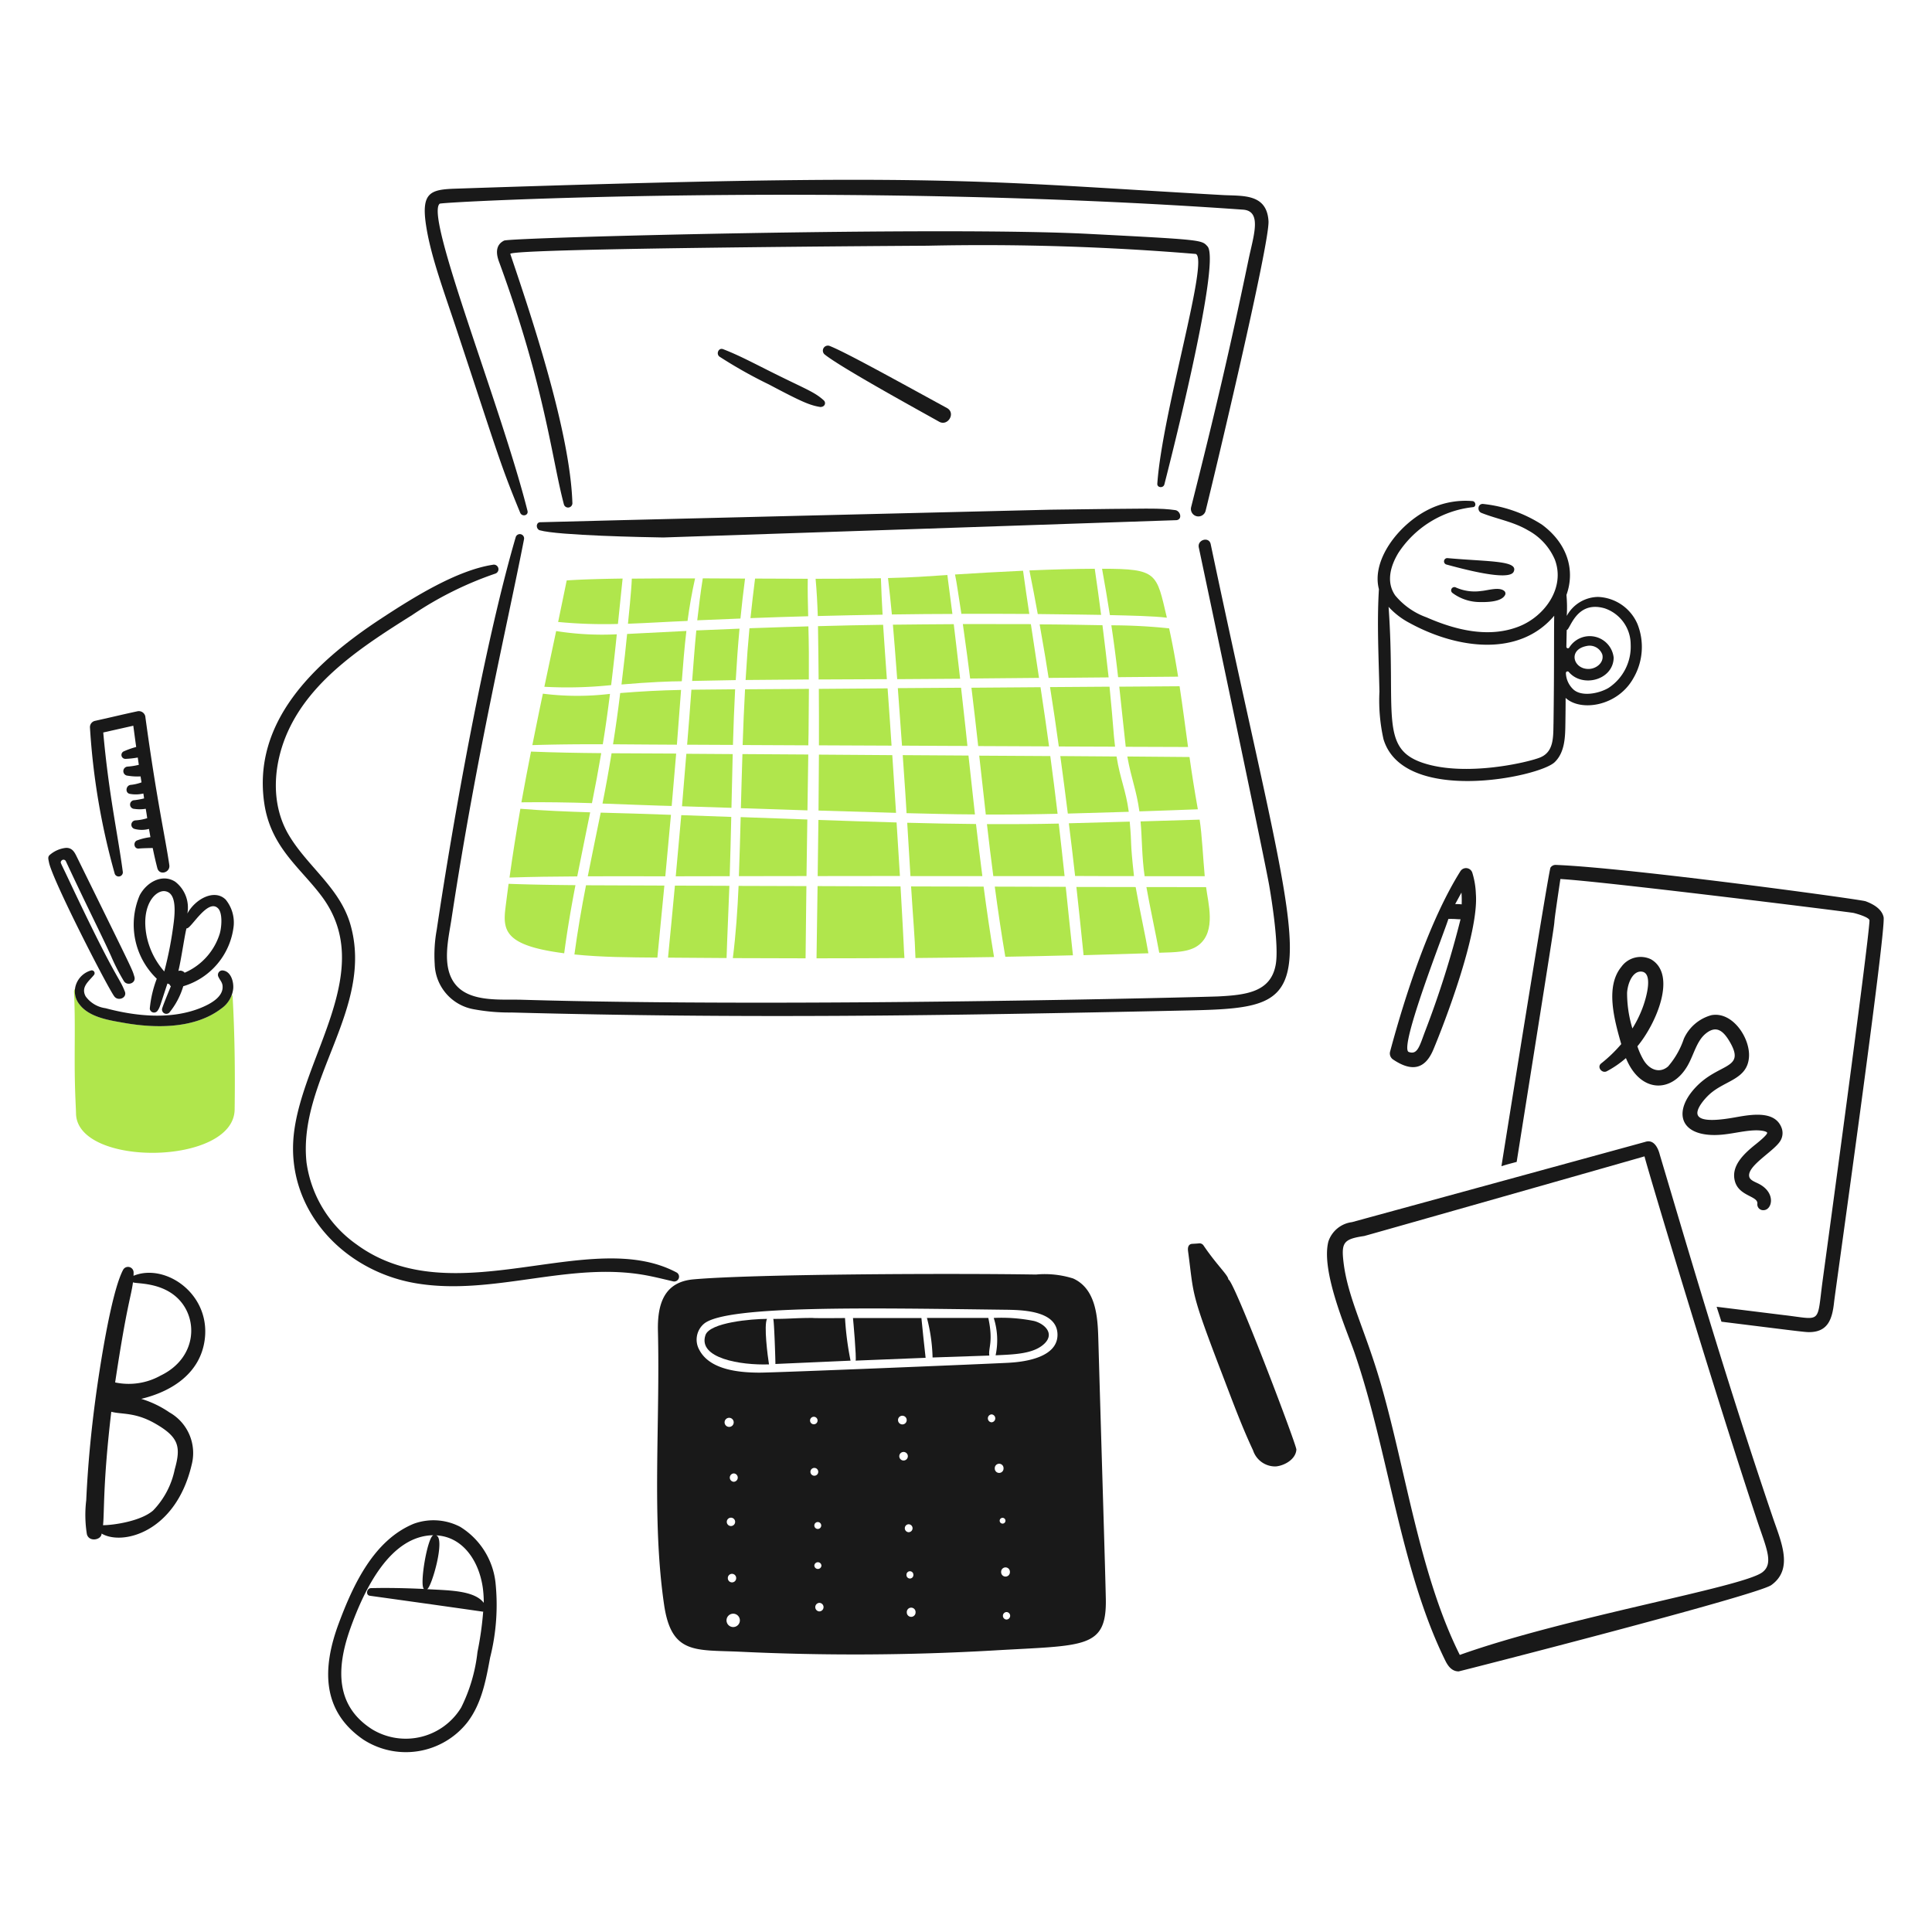 <svg viewBox="0 0 200 200" xmlns="http://www.w3.org/2000/svg" id="Designer-Desk-1--Streamline-Brooklyn.svg"><desc>Designer Desk 1 Streamline Illustration: https://streamlinehq.com</desc><path d="M21.188 138.712c0.647 -4.744 -4.027 -7.957 -7.313 -6.665 -0.079 0.039 -0.04 0.073 -0.044 -0.335a0.579 0.579 0 0 0 -1.069 -0.292c-1.295 2.377 -2.539 10.823 -2.895 13.515 -0.442 3.335 -0.771 6.723 -0.94 10.371a12.616 12.616 0 0 0 0.065 3.5c0.206 0.866 1.523 0.616 1.523 -0.054 2.127 1.276 7.675 -0.1 9.323 -7.109a4.831 4.831 0 0 0 -2.3 -5.434 10.594 10.594 0 0 0 -2.917 -1.4c3.297 -0.795 6.107 -2.723 6.567 -6.097Zm-5.142 8.643c2.471 1.412 2.705 2.4 2.042 4.753a8.569 8.569 0 0 1 -2.236 4.256c-1.278 1.115 -4.118 1.524 -5.186 1.524 0.152 -1.389 -0.026 -4.267 0.854 -11.743 1.08 0.292 2.454 0.026 4.526 1.21Zm-4.127 -4.246c1.214 -8.058 1.636 -8.788 1.848 -10.371 0.231 0.185 2.855 -0.066 4.634 1.664 2.17 2.11 1.978 6.182 -1.772 7.994a6.756 6.756 0 0 1 -4.71 0.713Z" fill="#191919" stroke-width="1"></path><path d="M51.286 163.754a7.8 7.8 0 0 0 -3.652 -5.7 5.974 5.974 0 0 0 -4.807 -0.314c-4.135 1.706 -6.267 6.32 -7.746 10.274 -1.8 4.81 -1.707 9.157 2.528 12.067a8.108 8.108 0 0 0 10.76 -1.771c1.49 -1.935 1.935 -4.376 2.366 -6.709a22.355 22.355 0 0 0 0.551 -7.847Zm-1.858 7.259a17.061 17.061 0 0 1 -1.686 5.748 6.715 6.715 0 0 1 -9.182 2.279c-3.812 -2.4 -3.794 -6.274 -2.28 -10.5 1.438 -4.011 4.1 -9.56 8.589 -9.614 -0.619 0.142 -1.481 5.258 -0.973 5.563 -1.836 -0.086 -3.662 -0.131 -5.5 -0.086 -0.432 0.01 -0.573 0.724 -0.108 0.789 14.374 2 11.383 1.631 11.732 1.631a34.09 34.09 0 0 1 -0.592 4.19Zm-5.218 -6.5c0.474 -0.19 1.937 -5.3 0.929 -5.574 2.765 0.131 4.444 2.635 4.84 5.423a11.286 11.286 0 0 1 0.1 1.566c-0.998 -1.334 -3.79 -1.288 -5.869 -1.418Z" fill="#191919" stroke-width="1"></path><path d="M125.33 56.328c-0.17 -0.811 -1.4 -0.465 -1.231 0.345 0.022 0.1 6.81 32.177 7.3 35.056 0.315 1.844 0.987 6.237 0.669 8.092 -0.488 2.854 -3 3.176 -5.931 3.327 -1.1 0.057 -44.146 1.174 -72.132 0.346 -2.139 -0.063 -5.359 0.292 -6.871 -1.6 -1.459 -1.825 -0.7 -4.732 -0.389 -6.806 2.61 -17.16 5.8 -30.515 7.5 -39.258a0.444 0.444 0 0 0 -0.854 -0.238c-3.21 10.965 -6.475 29.209 -8.178 40.641A14.578 14.578 0 0 0 45 99.789a4.895 4.895 0 0 0 4.106 4.7 20.037 20.037 0 0 0 3.835 0.324c24.02 0.641 43.742 0.354 70.209 -0.216 14.95 -0.323 11.988 -1.65 2.18 -48.269Z" fill="#191919" stroke-width="1"></path><path d="M121.657 52.806c-1.617 -0.219 -2.164 -0.177 -12.91 -0.043 -0.1 0 -52.77 1.278 -52.87 1.3 -0.442 0.078 -0.378 0.723 0 0.832 1.882 0.542 10.924 0.717 12.78 0.745 0.1 0 53.048 -1.776 53.151 -1.793 0.628 -0.105 0.379 -0.97 -0.151 -1.041Z" fill="#191919" stroke-width="1"></path><path d="M131.315 22.892c-0.175 -2.892 -2.709 -2.586 -4.742 -2.7 -25.5 -1.44 -28.848 -2.363 -79.468 -0.659 -2.555 0.086 -3.516 0.405 -3 3.792 0.484 3.195 1.83 6.772 3.219 10.965 4.233 12.781 4.46 13.776 6.525 18.787 0.187 0.452 0.885 0.3 0.756 -0.2 -2.767 -10.959 -10.655 -30.484 -9.088 -31.789 0.249 -0.208 41.868 -2.31 83.162 0.616 2 0.142 1.08 2.713 0.573 5.153 -1.914 9.2 -3.464 15.82 -5.942 25.625a0.773 0.773 0 0 0 1.491 0.41c0.927 -3.706 6.651 -27.742 6.514 -30Z" fill="#191919" stroke-width="1"></path><path d="M125 25.506c-0.614 -0.675 -0.472 -0.683 -12.412 -1.3 -15.149 -0.777 -59.72 0.372 -60.4 0.7 -0.9 0.439 -0.842 1.34 -0.54 2.161 4.751 12.9 5.49 20.525 6.731 25.16a0.448 0.448 0 0 0 0.875 -0.119c-0.213 -7.325 -4.216 -19.287 -6.428 -25.819 -0.207 -0.61 43.111 -0.85 43.212 -0.853a266.647 266.647 0 0 1 27.753 0.853c1.394 0.59 -3.46 16.312 -3.986 23.778 -0.031 0.432 0.6 0.485 0.724 0.1 0.026 -0.1 5.964 -23.014 4.471 -24.661Z" fill="#191919" stroke-width="1"></path><path d="M169.515 64.614a4.633 4.633 0 0 0 -4.084 -2.82 3.745 3.745 0 0 0 -3.241 1.966 14.31 14.31 0 0 0 -0.032 -2.171c0.929 -2.587 0.083 -5.347 -2.539 -7.282a13.961 13.961 0 0 0 -6.093 -2.138c-0.551 -0.041 -0.648 0.736 -0.162 0.929 1.619 0.642 3.295 0.9 4.818 1.8a6.23 6.23 0 0 1 2.777 3.035c1.1 2.919 -1.059 5.867 -3.706 6.914 -3.143 1.244 -6.613 0.362 -9.582 -0.94a7.5 7.5 0 0 1 -3.23 -2.257c-0.988 -1.4 -0.487 -3.1 0.335 -4.44a10.612 10.612 0 0 1 7.713 -4.711c0.367 -0.045 0.281 -0.6 -0.054 -0.626a8.556 8.556 0 0 0 -4.667 0.929c-3.059 1.581 -5.808 5.213 -5.023 8.189 -0.216 3.521 -0.019 7.1 0.054 10.608a18.354 18.354 0 0 0 0.421 4.927c2.061 6.8 16.093 3.939 17.717 2.376 1.1 -1.059 1.093 -2.722 1.113 -4.137 0.012 -0.843 0.022 -1.675 0.022 -2.518 1.547 1.443 5.39 0.891 7.022 -2.052a6.407 6.407 0 0 0 0.421 -5.581Zm-8.7 10.338c-0.02 1.443 0.008 2.886 -1.372 3.457 -1.23 0.509 -7.751 2.04 -12.153 0.562 -4.538 -1.523 -2.767 -5.2 -3.544 -16.151a7.915 7.915 0 0 0 2.161 1.664c5.025 2.75 11.4 3.521 14.984 -0.745 -0.034 1.95 0.009 5.347 -0.073 11.213Zm5.715 -3.748c-1.064 0.629 -2.878 0.945 -3.694 0.129a2.422 2.422 0 0 1 -0.735 -1.661 0.171 0.171 0 0 1 0.3 -0.111c1.408 1.674 4.609 0.842 4.646 -1.48a2.493 2.493 0 0 0 -4.592 -1.057 0.162 0.162 0 0 1 -0.305 -0.078c0.011 -0.576 0.023 -1.154 0.035 -1.727 0.37 -0.037 0.973 -3.094 3.922 -2.247a3.953 3.953 0 0 1 2.7 3.727 5.109 5.109 0 0 1 -2.274 4.501Zm-2.268 -4.333a1.4 1.4 0 0 1 1.609 0.886c0.2 0.821 -0.6 1.454 -1.35 1.491 -1.64 0.083 -2.279 -1.999 -0.256 -2.377Z" fill="#191919" stroke-width="1"></path><path d="M156.692 59.19c0.568 -1.187 -2.635 -1.032 -6.86 -1.415a0.339 0.339 0 0 0 -0.119 0.659c1.487 0.4 6.487 1.782 6.979 0.756Z" fill="#191919" stroke-width="1"></path><path d="M153.343 61.178a4.755 4.755 0 0 1 -2.615 -0.356 0.336 0.336 0 0 0 -0.367 0.562 4.757 4.757 0 0 0 2.744 0.939c0.724 0.019 2.3 0.014 2.69 -0.713a0.339 0.339 0 0 0 -0.1 -0.453c-0.545 -0.425 -1.715 -0.023 -2.352 0.021Z" fill="#191919" stroke-width="1"></path><path d="M152.781 92.529a8.345 8.345 0 0 0 -0.367 -2.182 0.685 0.685 0 0 0 -1.232 -0.162c-3.193 5.087 -5.71 12.825 -7.281 18.678a0.755 0.755 0 0 0 0.335 0.832c1.911 1.28 3.284 1 4.137 -1.026 1.044 -2.478 4.739 -11.994 4.408 -16.14Zm-1.588 2.636a99.75 99.75 0 0 1 -3.641 11.527c-0.591 1.546 -0.789 2.548 -1.72 2.206 -1.075 -0.4 3.883 -12.91 4.1 -13.766 0.714 -0.019 0.843 0.033 1.261 0.033Zm0.119 -1.545a5.86 5.86 0 0 0 -0.67 -0.032s0.632 -1.157 0.648 -1.189a10.682 10.682 0 0 1 0.022 1.221Z" fill="#191919" stroke-width="1"></path><path d="M184.423 116.739c-0.635 -1.65 -2.719 -1.436 -4.44 -1.135 -1.031 0.181 -4.132 0.791 -4.267 -0.313 -0.071 -0.583 0.723 -1.535 1.275 -2.031 1.594 -1.432 3.892 -1.512 4.062 -3.824 0.144 -1.965 -1.7 -4.765 -3.9 -4.343a4.394 4.394 0 0 0 -2.842 2.441 8.5 8.5 0 0 1 -1.631 2.863c-0.864 0.751 -1.908 0.358 -2.517 -0.626a7.222 7.222 0 0 1 -0.659 -1.459c1.958 -2.349 4.118 -7.417 1.415 -9a2.458 2.458 0 0 0 -3.079 0.778c-1.675 2.044 -0.738 5.449 -0.01 7.994a14.607 14.607 0 0 1 -2.075 2c-0.476 0.375 0.082 1.076 0.584 0.81a10.4 10.4 0 0 0 1.977 -1.361c1.482 3.637 4.771 3.673 6.417 0.724 0.626 -1.121 0.911 -2.5 1.847 -3.263 1.058 -0.858 1.778 -0.337 2.453 0.8 1.755 2.959 -1.091 2.174 -3.533 4.8 -2.134 2.291 -1.753 4.722 1.61 4.894 1.619 0.083 3.05 -0.423 4.548 -0.475 0.594 -0.021 1.2 0.086 1.274 0.237 0.092 0.183 -0.978 1.043 -1.134 1.167 -1.319 1.047 -2.628 2.3 -2.2 3.868s2.419 1.511 2.323 2.333a0.6 0.6 0 0 0 0.637 0.659c0.892 0 1.341 -1.806 -0.518 -2.744 -0.388 -0.195 -0.884 -0.358 -0.962 -0.735 -0.233 -1.136 2.671 -2.67 3.252 -3.748a1.532 1.532 0 0 0 0.093 -1.311Zm-14.573 -16.162c1.319 0 0.63 2.607 0.162 3.824a11.91 11.91 0 0 1 -1.026 2.064 12.625 12.625 0 0 1 -0.551 -3.684c0.059 -0.976 0.554 -2.204 1.415 -2.204Z" fill="#191919" stroke-width="1"></path><path d="M70.072 131.744c-8.982 -4.838 -23.093 4.444 -33.154 -2.917a12.473 12.473 0 0 1 -5.186 -8.48c-0.925 -8.557 7.018 -15.944 4.548 -24.62 -1.082 -3.8 -4.431 -6.006 -6.374 -9.269s-1.621 -7.369 -0.1 -10.739c2.461 -5.44 7.9 -8.929 12.888 -12.067a36.256 36.256 0 0 1 8.567 -4.267 0.477 0.477 0 0 0 -0.259 -0.918c-3.74 0.582 -8.209 3.372 -11.624 5.617C32.39 68.68 26.134 74.8 27.357 83.152c0.673 4.592 3.77 6.694 5.974 9.669 5.683 7.671 -2.038 16.493 -2.917 24.62 -0.835 7.724 5.066 14.1 12.586 15.394 7.994 1.373 15.931 -2.3 23.907 -0.81 0.94 0.175 1.869 0.412 2.8 0.627a0.5 0.5 0 0 0 0.365 -0.908Z" fill="#191919" stroke-width="1"></path><path d="M127.156 132.446c0 -0.423 -1.153 -1.436 -2.55 -3.489a0.509 0.509 0 0 0 -0.432 -0.249c-0.248 0.027 -0.508 0.042 -0.756 0.054 -0.389 0.02 -0.483 0.368 -0.432 0.746 0.635 4.71 0.184 4.012 3.587 12.888 0.993 2.593 1.961 5.231 3.143 7.746a2.414 2.414 0 0 0 2.345 1.663c0.9 -0.075 2.088 -0.744 2.139 -1.75 0.023 -0.467 -6.485 -17.609 -7.044 -17.609Z" fill="#191919" stroke-width="1"></path><path d="M23.36 93.123c-1.171 -1.144 -3.162 -0.045 -3.965 1.448a3.374 3.374 0 0 0 -1.264 -3.3c-1.334 -0.852 -2.949 0.045 -3.673 1.415a7.761 7.761 0 0 0 1.772 8.632 11.7 11.7 0 0 0 -0.724 3.089 0.443 0.443 0 0 0 0.81 0.216c0.266 -0.389 0.237 -0.474 1.016 -2.808 0.384 0.128 0.115 0.074 0.356 0.28 -0.542 1.326 -0.748 1.836 -0.9 2.291a0.445 0.445 0 0 0 0.746 0.432 7.843 7.843 0 0 0 1.437 -2.723 7.358 7.358 0 0 0 5.218 -6.233 3.762 3.762 0 0 0 -0.829 -2.739Zm-6.353 7.443a7.953 7.953 0 0 1 -1.825 -3.651c-0.63 -3.234 0.948 -4.821 1.923 -4.656 0.634 0.107 1.188 0.718 0.886 3.176a38.669 38.669 0 0 1 -0.984 5.131Zm2.323 -4.472c0.394 0.135 2.184 -3.168 3.252 -2.053 0.486 0.508 0.357 1.978 0.162 2.625a6.507 6.507 0 0 1 -3.63 4.03 0.6 0.6 0 0 0 -0.648 -0.184c0.291 -1.13 0.763 -4.453 0.864 -4.418Z" fill="#191919" stroke-width="1"></path><path d="M7.933 88.661c-0.207 -0.42 -0.465 -0.94 -1.145 -0.885a3.035 3.035 0 0 0 -1.632 0.723c-0.243 0.206 -0.145 0.455 -0.086 0.767 0.339 1.8 6.042 12.91 6.763 13.882 0.4 0.537 1.349 0.146 1.091 -0.507 -0.647 -1.641 -0.83 -1 -5.909 -11.787 -0.763 -1.62 -0.786 -1.543 -0.679 -1.72a0.272 0.272 0 0 1 0.473 0c2.28 4.883 3.732 7.71 4.7 9.863a20.822 20.822 0 0 0 1.318 2.571c0.333 0.53 1.3 0.223 1.08 -0.475 -0.256 -0.819 0.145 0.007 -5.974 -12.432Z" fill="#191919" stroke-width="1"></path><path d="M12.708 90.217c-0.526 -3.945 -1.444 -7.957 -2.02 -14.39l3.111 -0.7c0.1 0.724 0.194 1.469 0.3 2.2a8.4 8.4 0 0 0 -1.263 0.443 0.407 0.407 0 0 0 0.151 0.788 8.812 8.812 0 0 0 1.275 -0.14c0.032 0.248 0.075 0.5 0.108 0.756a6.67 6.67 0 0 1 -1.167 0.184 0.471 0.471 0 0 0 0.011 0.94 6.107 6.107 0 0 0 1.339 0.075c0.012 0.086 0.075 0.492 0.1 0.616a4.461 4.461 0 0 1 -1.1 0.259c-0.536 0.032 -0.644 0.867 -0.075 0.94a3.406 3.406 0 0 0 1.361 -0.043c0.032 0.162 0.054 0.335 0.076 0.508a8.594 8.594 0 0 1 -0.994 0.183 0.45 0.45 0 0 0 -0.011 0.9 3.818 3.818 0 0 0 1.178 -0.011c0.054 0.324 0.108 0.648 0.151 0.973a5.111 5.111 0 0 1 -1.2 0.226 0.451 0.451 0 0 0 -0.108 0.886 2.873 2.873 0 0 0 1.49 0c0.054 0.281 0.1 0.562 0.152 0.854a5.93 5.93 0 0 0 -1.351 0.324c-0.466 0.144 -0.375 0.91 0.152 0.853 0.3 -0.033 1.16 -0.054 1.436 -0.054 0.152 0.756 0.312 1.437 0.476 2.074 0.207 0.811 1.356 0.473 1.242 -0.313 -0.418 -2.885 -1.291 -6.627 -2.474 -15.286a0.684 0.684 0 0 0 -0.842 -0.627c-1.869 0.405 -1.748 0.4 -4.4 0.994a0.666 0.666 0 0 0 -0.5 0.659 71.682 71.682 0 0 0 2.549 15.1 0.43 0.43 0 1 0 0.847 -0.171Z" fill="#191919" stroke-width="1"></path><path d="M75.7 84.567c-1.729 -0.065 -3.446 -0.119 -5.175 -0.184q-0.276 3.16 -0.572 6.331c1.858 0 3.727 0 5.585 -0.011 0.062 -2.042 0.12 -4.083 0.162 -6.136Z" fill="#b0e64c" stroke-width="1"></path><path d="M62.186 84.124c-0.443 2.193 -0.907 4.386 -1.34 6.59 2.343 -0.011 3.882 0 8.027 0 0.195 -2.117 0.389 -4.246 0.584 -6.363 -4.142 -0.151 -3.576 -0.119 -7.271 -0.227Z" fill="#b0e64c" stroke-width="1"></path><path d="M71.65 70.491c1.5 -0.033 3 -0.065 4.515 -0.087 0.1 -1.782 0.227 -3.554 0.389 -5.326 -1.491 0.054 -2.981 0.119 -4.472 0.184 -0.166 1.616 -0.346 4.174 -0.432 5.229Z" fill="#b0e64c" stroke-width="1"></path><path d="M71.131 77.091c1.577 0.011 3.165 0.011 4.743 0.022 0.054 -1.923 0.129 -3.846 0.226 -5.758 -1.512 0.011 -3.024 0.021 -4.526 0.043 -0.14 1.902 -0.281 3.802 -0.443 5.693Z" fill="#b0e64c" stroke-width="1"></path><path d="m70.6 83.465 5.12 0.162c0.044 -1.858 0.087 -3.716 0.13 -5.563l-4.8 -0.033c-0.15 1.804 -0.297 3.619 -0.45 5.434Z" fill="#b0e64c" stroke-width="1"></path><path d="M63.461 77.048c2.36 0.013 5.168 0.043 6.611 0.043 0.054 -0.713 0.346 -4.483 0.432 -5.671 -2.259 0.047 -4 0.14 -6.3 0.324 -0.214 1.771 -0.462 3.543 -0.743 5.304Z" fill="#b0e64c" stroke-width="1"></path><path d="M69.532 83.433c0.162 -1.8 0.313 -3.609 0.465 -5.424l-6.687 -0.032c-0.281 1.739 -0.595 3.479 -0.94 5.207 0.593 0.022 6.558 0.249 7.162 0.249Z" fill="#b0e64c" stroke-width="1"></path><path d="M99.673 64.6c0.328 2.3 0.638 4.672 0.756 5.639l7.13 -0.065c-0.281 -1.858 -0.562 -3.705 -0.843 -5.563q-3.516 -0.011 -7.043 -0.011Z" fill="#b0e64c" stroke-width="1"></path><path d="M83.479 91.729c-0.1 0 -5.9 -0.021 -7.022 -0.021 -0.108 2.506 -0.281 5 -0.594 7.476q3.775 0.015 7.53 0.021c0.049 -5.611 0.086 -6.488 0.086 -7.476Z" fill="#b0e64c" stroke-width="1"></path><path d="M94.25 90.692h7.443c-0.227 -1.793 -0.454 -3.6 -0.659 -5.39 -2.377 -0.022 -4.743 -0.065 -7.119 -0.13 0.108 1.836 0.227 3.673 0.335 5.52Z" fill="#b0e64c" stroke-width="1"></path><path d="M108.6 77.264c-0.232 -1.669 -0.5 -3.613 -0.886 -6.125 -2.387 0.021 -4.764 0.032 -7.151 0.054 0.248 2.009 0.475 4.029 0.7 6.039Z" fill="#b0e64c" stroke-width="1"></path><path d="M107.429 63.566c3.842 0.035 5.079 0.07 6.558 0.086 -0.2 -1.588 -0.432 -3.187 -0.659 -4.775 -2.128 0.011 -4.44 0.076 -6.763 0.173 0.303 1.512 0.594 3.014 0.864 4.516Z" fill="#b0e64c" stroke-width="1"></path><path d="M76.489 90.7c2.334 0 4.667 -0.011 7 -0.011 0.021 -1.955 0.054 -3.9 0.086 -5.855 -0.3 -0.013 -5.338 -0.193 -6.9 -0.248 -0.056 2.044 -0.11 4.086 -0.186 6.114Z" fill="#b0e64c" stroke-width="1"></path><path d="M61.279 83.141c0.345 -1.718 0.669 -3.446 0.961 -5.175 -2.42 -0.021 -4.851 -0.065 -7.27 -0.162 -0.346 1.75 -0.681 3.5 -0.994 5.251 2.441 -0.033 4.872 0.01 7.303 0.086Z" fill="#b0e64c" stroke-width="1"></path><path d="M59.755 90.725c0.432 -2.215 0.9 -4.419 1.34 -6.633 -2.409 -0.076 -4.829 -0.173 -7.227 -0.368 -0.411 2.345 -0.789 4.711 -1.124 7.12 2.334 -0.076 4.667 -0.108 7.011 -0.119Z" fill="#b0e64c" stroke-width="1"></path><path d="M62.4 77.048c0.324 -1.974 0.519 -3.446 0.746 -5.218a28.372 28.372 0 0 1 -6.947 -0.022c-0.378 1.783 -0.734 3.555 -1.091 5.326 2.433 -0.075 4.863 -0.097 7.292 -0.086Z" fill="#b0e64c" stroke-width="1"></path><path d="M83.684 64.841c-0.377 0.006 -4.383 0.129 -6.1 0.194 -0.2 2.287 -0.211 2.334 -0.4 5.358 2.182 -0.021 4.364 -0.043 6.546 -0.054 0.015 -1.759 0.006 -3.726 -0.046 -5.498Z" fill="#b0e64c" stroke-width="1"></path><path d="M110.325 91.805c-0.1 0 -6.184 -0.016 -7.346 -0.022 0.324 2.431 0.68 4.851 1.091 7.26 2.333 -0.043 4.656 -0.086 7 -0.151 -0.259 -2.355 -0.497 -4.721 -0.745 -7.087Z" fill="#b0e64c" stroke-width="1"></path><path d="M63.266 70.923c0.231 -1.916 0.439 -3.811 0.584 -5.261a30.439 30.439 0 0 1 -6.277 -0.335c-0.41 1.944 -0.821 3.856 -1.221 5.768a43.65 43.65 0 0 0 6.914 -0.172Z" fill="#b0e64c" stroke-width="1"></path><path d="M60.663 91.643c-0.465 2.377 -0.875 4.764 -1.2 7.162 2.852 0.292 5.725 0.3 8.588 0.325q0.373 -3.727 0.724 -7.455Z" fill="#b0e64c" stroke-width="1"></path><path d="M109.482 84.243c-0.238 -2 -0.486 -3.986 -0.756 -5.974 -2.452 -0.011 -4.905 -0.033 -7.357 -0.043l0.681 6.092c2.484 0.011 4.958 -0.018 7.432 -0.075Z" fill="#b0e64c" stroke-width="1"></path><path d="M83.738 71.312c-1.25 0.014 -6.434 0.041 -6.611 0.043 -0.108 1.923 -0.184 3.846 -0.249 5.769l6.8 0.032c0.022 -0.808 0.022 -0.636 0.06 -5.844Z" fill="#b0e64c" stroke-width="1"></path><path d="M83.673 78.107c-0.637 0 -6.713 -0.043 -6.816 -0.044 -0.065 1.869 -0.108 3.728 -0.162 5.6l6.892 0.227c0.032 -1.937 0.065 -3.86 0.086 -5.783Z" fill="#b0e64c" stroke-width="1"></path><path d="M83.663 63.793c-0.033 -1.3 -0.065 -2.593 -0.044 -3.879 -1.782 0 -3.608 -0.011 -5.455 -0.021 -0.173 1.361 -0.335 2.722 -0.475 4.094 1.987 -0.076 3.986 -0.14 5.974 -0.194Z" fill="#b0e64c" stroke-width="1"></path><path d="M70.58 70.523c0.13 -1.739 0.27 -3.479 0.475 -5.207 -6.469 0.323 -6.105 0.312 -6.136 0.313 -0.164 1.647 -0.242 2.4 -0.583 5.229 2.821 -0.245 5.13 -0.335 6.244 -0.335Z" fill="#b0e64c" stroke-width="1"></path><path d="M76.651 64.03c0.141 -1.383 0.292 -2.765 0.476 -4.137 -1.469 -0.011 -2.939 -0.011 -4.376 -0.022 -0.226 1.448 -0.41 2.895 -0.572 4.343 1.491 -0.065 2.982 -0.13 4.472 -0.184Z" fill="#b0e64c" stroke-width="1"></path><path d="M99.522 63.544c2.344 -0.011 4.688 0 7.032 0.011q-0.339 -2.236 -0.648 -4.473c-2.409 0.108 -4.818 0.249 -7.043 0.389 0.223 1.075 0.269 1.636 0.659 4.073Z" fill="#b0e64c" stroke-width="1"></path><path d="M92.327 63.609c2.788 -0.035 4.251 -0.054 6.266 -0.054 -0.593 -4.622 -0.457 -3.436 -0.519 -4.03 -2.263 0.144 -3.429 0.25 -6.147 0.314 0.151 1.253 0.281 2.517 0.4 3.77Z" fill="#b0e64c" stroke-width="1"></path><path d="M124.185 84.848c-2.042 0.065 -4.073 0.119 -6.114 0.184 0.158 1.687 0.126 3.664 0.421 5.671h6.222c-0.183 -1.955 -0.28 -4.278 -0.529 -5.855Z" fill="#b0e64c" stroke-width="1"></path><path d="M114.894 63.674c2.086 0.048 4.556 0.1 5.9 0.27 -1.086 -4.613 -0.937 -5.067 -6.709 -5.067q0.437 2.398 0.809 4.797Z" fill="#b0e64c" stroke-width="1"></path><path d="M117.563 91.827c-2.042 0 -4.095 -0.011 -6.136 -0.011q0.389 3.532 0.745 7.065 3.338 -0.1 6.709 -0.2c-0.295 -1.774 -0.887 -4.374 -1.318 -6.854Z" fill="#b0e64c" stroke-width="1"></path><path d="M93.85 84.178c1.622 0.036 4.935 0.13 7.076 0.13 -0.227 -2.031 -0.443 -4.062 -0.67 -6.093 -2.268 -0.011 -4.537 -0.033 -6.806 -0.043 0.493 6.928 0.367 5.906 0.4 6.006Z" fill="#b0e64c" stroke-width="1"></path><path d="M101.823 91.783c-2.507 -0.01 -5 -0.01 -7.508 -0.021 0.2 3.285 0.391 5.2 0.453 7.411q4.068 -0.033 8.135 -0.1 -0.603 -3.644 -1.08 -7.29Z" fill="#b0e64c" stroke-width="1"></path><path d="M65.006 64.57c2.176 -0.079 3.924 -0.2 6.168 -0.291 0.195 -1.48 0.454 -2.939 0.778 -4.4 -2.29 -0.011 -4.5 0 -6.547 0.021 -0.031 1.115 -0.358 4.275 -0.399 4.67Z" fill="#b0e64c" stroke-width="1"></path><path d="m93.223 91.762 -8.588 -0.033c-0.033 2.5 -0.076 4.981 -0.108 7.476q4.554 0 9.1 -0.032c-0.101 -1.473 0.003 -0.328 -0.404 -7.411Z" fill="#b0e64c" stroke-width="1"></path><path d="M75.506 91.7c-1.879 -0.011 -3.759 -0.011 -5.639 -0.022 -0.227 2.485 -0.475 4.97 -0.713 7.455 0.927 0 -0.6 0.006 6.061 0.043 0.075 -2.488 0.205 -4.983 0.291 -7.476Z" fill="#b0e64c" stroke-width="1"></path><path d="M124.855 91.837c-2.064 0 -4.116 -0.01 -6.18 -0.01 0.326 1.863 0.992 4.94 1.329 6.8 1.6 -0.049 3.133 -0.033 4.116 -0.821 1.799 -1.447 0.93 -4.355 0.735 -5.969Z" fill="#b0e64c" stroke-width="1"></path><path d="M58.405 98.687c0.313 -2.366 0.713 -4.711 1.167 -7.055 -2.312 -0.021 -4.613 -0.054 -6.925 -0.14 -0.108 0.832 -0.22 1.674 -0.324 2.517 -0.292 2.364 0.011 3.889 6.028 4.667a0.116 0.116 0 0 0 0.054 0.011Z" fill="#b0e64c" stroke-width="1"></path><path d="M110.206 90.692c-0.2 -1.815 -0.389 -3.63 -0.605 -5.434 -2.474 0.054 -4.959 0.065 -7.433 0.054 0.206 1.794 0.422 3.587 0.659 5.38Z" fill="#b0e64c" stroke-width="1"></path><path d="M100.148 77.221c-0.141 -1.269 -0.132 -1.409 -0.659 -6.028 -2.182 0.011 -4.364 0.032 -6.547 0.043 0.152 1.988 0.292 3.965 0.433 5.952 2.425 0.02 6.673 0.033 6.773 0.033Z" fill="#b0e64c" stroke-width="1"></path><path d="M63.969 64.592c0.009 -0.1 0.469 -4.572 0.486 -4.7 -2.226 0.032 -4.2 0.086 -5.791 0.194 -0.291 1.448 -0.594 2.874 -0.886 4.3a50.85 50.85 0 0 0 6.191 0.206Z" fill="#b0e64c" stroke-width="1"></path><path d="M117.952 83.994c2.02 -0.064 4.029 -0.14 6.049 -0.216 -0.345 -1.933 -0.626 -3.716 -0.864 -5.412 -2.15 -0.022 -4.289 -0.032 -6.438 -0.054 0.444 2.442 0.92 3.356 1.253 5.682Z" fill="#b0e64c" stroke-width="1"></path><path d="M115.867 71.085c0.137 1.218 0.613 5.825 0.669 6.222 2.15 0.011 4.3 0.022 6.45 0.022 -0.3 -2.182 -0.562 -4.235 -0.875 -6.288 -2.074 0.011 -4.159 0.022 -6.244 0.044Z" fill="#b0e64c" stroke-width="1"></path><path d="M108.7 71.128q0.486 3.063 0.908 6.147c1.944 0.011 3.889 0.021 5.823 0.021 -0.2 -1.623 -0.143 -1.862 -0.573 -6.211q-3.075 0.032 -6.158 0.043Z" fill="#b0e64c" stroke-width="1"></path><path d="M115.046 64.732c0.24 1.59 0.475 3.356 0.7 5.37 2.074 -0.022 4.137 -0.033 6.212 -0.054 -0.26 -1.632 -0.551 -3.274 -0.929 -5a57.365 57.365 0 0 0 -5.983 -0.316Z" fill="#b0e64c" stroke-width="1"></path><path d="M117.39 90.692c-0.435 -3.913 -0.192 -2.9 -0.443 -5.639 -1.816 0.056 -6.186 0.173 -6.3 0.173 0.227 1.815 0.443 3.641 0.648 5.456q3.065 0.018 6.095 0.01Z" fill="#b0e64c" stroke-width="1"></path><path d="M116.85 84.038c-0.3 -2.244 -0.9 -3.414 -1.264 -5.726 -1.945 -0.011 -3.879 -0.032 -5.823 -0.043 0.27 1.977 0.529 3.965 0.778 5.952 2.096 -0.054 4.202 -0.121 6.309 -0.183Z" fill="#b0e64c" stroke-width="1"></path><path d="M84.775 78.118c-0.01 1.933 -0.021 3.867 -0.043 5.79q4 0.129 8.027 0.238 -0.195 -3 -0.389 -5.974c-2.539 -0.022 -5.07 -0.033 -7.595 -0.054Z" fill="#b0e64c" stroke-width="1"></path><path d="M91.884 71.258c-2.377 0.021 -4.754 0.032 -7.119 0.054 0.01 1.944 0.021 3.9 0.01 5.844l7.519 0.032c-0.023 -0.372 -0.289 -4.343 -0.41 -5.93Z" fill="#b0e64c" stroke-width="1"></path><path d="M91.419 64.678c-2.247 0.033 -4.494 0.076 -6.741 0.141 0.023 1.22 0.065 5 0.065 5.52l7.065 -0.032c-0.129 -1.869 -0.27 -3.749 -0.389 -5.629Z" fill="#b0e64c" stroke-width="1"></path><path d="M107.624 64.635c0.419 2.349 0.8 4.646 0.929 5.542 2.074 -0.021 4.138 -0.032 6.212 -0.054 -0.2 -1.8 -0.411 -3.608 -0.638 -5.4 -1.169 -0.023 -4.727 -0.088 -6.503 -0.088Z" fill="#b0e64c" stroke-width="1"></path><path d="M84.657 63.771c2.236 -0.054 4.472 -0.108 6.708 -0.14 -0.075 -1.254 -0.129 -2.518 -0.173 -3.771 -2.041 0.043 -4.342 0.054 -6.762 0.054 0.118 1.275 0.183 2.561 0.227 3.857Z" fill="#b0e64c" stroke-width="1"></path><path d="M92.878 70.307c0.11 0 6.193 -0.043 6.514 -0.043 -0.181 -1.641 -0.646 -5.547 -0.659 -5.65 -2.1 0.01 -4.2 0.032 -6.3 0.054 0.197 2.315 0.174 2.079 0.445 5.639Z" fill="#b0e64c" stroke-width="1"></path><path d="M92.813 85.14c-2.7 -0.076 -5.391 -0.163 -8.092 -0.26 -0.021 1.934 -0.043 3.879 -0.075 5.812 2.841 0 5.671 0 8.513 -0.01 -0.108 -1.837 -0.227 -3.695 -0.346 -5.542Z" fill="#b0e64c" stroke-width="1"></path><path d="M194.989 94.938c-0.155 -0.693 -0.788 -1.244 -1.869 -1.642 -0.548 -0.2 -24.572 -3.469 -32.032 -3.76a0.636 0.636 0 0 0 -0.583 0.281c-0.073 0.112 -0.937 5.025 -5.077 30.908 0.347 -0.1 0.225 -0.092 1.577 -0.443 5.854 -36.816 2.843 -18.013 4.526 -29.287 4.458 0.248 29.984 3.426 30.346 3.511 0.326 0.076 1.667 0.457 1.653 0.788 -0.107 2.486 -4.5 34.691 -4.84 37.185 -0.633 4.679 -0.007 4.123 -4.094 3.651l-6.892 -0.853 0.5 1.545c7.529 0.934 8.6 1.08 9.063 1.08 1.969 0 2.412 -1.35 2.6 -3.133 0.107 -0.987 5.411 -38.531 5.122 -39.831Z" fill="#191919" stroke-width="1"></path><path d="M183.505 157.045c-5 -14.714 -9.234 -29.317 -11.667 -37.454 -0.039 -0.13 -0.385 -1.767 -1.524 -1.383 -0.1 0.034 -30.253 8.281 -30.356 8.307a2.961 2.961 0 0 0 -2.442 2c-0.8 3.07 1.891 9.179 2.679 11.451 3.523 10.155 4.743 22.462 9.431 31.956 0.294 0.595 0.7 1.1 1.372 1.1 0.1 0 30.886 -7.871 32.366 -8.934 2.336 -1.677 1.008 -4.488 0.141 -7.043Zm-1.621 0.313c0.948 2.861 1.775 4.5 0.541 5.413 -2.12 1.562 -20.3 4.617 -31.308 8.545 -4.151 -8.293 -5.588 -19.116 -8.167 -28.034 -1.618 -5.6 -3.428 -8.92 -3.867 -12.6 -0.248 -2.069 0.007 -2.413 2.149 -2.733 0.1 -0.015 28.9 -8.2 29.007 -8.243 0.161 0.774 6.805 23.035 11.645 37.652Z" fill="#191919" stroke-width="1"></path><path d="M102.309 136.433h-6.352a17.861 17.861 0 0 1 0.583 4.094l5.877 -0.2c-0.131 -0.759 0.433 -1.403 -0.108 -3.894Z" fill="#191919" stroke-width="1"></path><path d="M95.384 136.443H88.3c0.015 0.1 0.382 4.221 0.27 4.408 0.169 -0.008 7.14 -0.287 7.249 -0.292 -0.025 -0.1 -0.432 -4.015 -0.435 -4.116Z" fill="#191919" stroke-width="1"></path><path d="M79.4 136.53c-1.555 0 -5.93 0.366 -6.373 1.685 -0.8 2.385 3.624 3.131 6.579 3.025 -0.137 -0.84 -0.549 -4.033 -0.206 -4.71Z" fill="#191919" stroke-width="1"></path><path d="M87.476 136.443c-1.059 0.011 -3.316 0.022 -3.349 -0.01 -1.875 0 -2.368 0.1 -4.083 0.1 0.1 0.1 0.239 4.567 0.226 4.667 0.692 -0.033 5.867 -0.259 7.779 -0.346a31.316 31.316 0 0 1 -0.573 -4.411Z" fill="#191919" stroke-width="1"></path><path d="M107.041 136.746a17.082 17.082 0 0 0 -4.17 -0.313 7.524 7.524 0 0 1 0.194 3.867c1.893 -0.09 3.966 -0.126 5.077 -1.231 1.046 -1.04 -0.011 -2.039 -1.101 -2.323Z" fill="#191919" stroke-width="1"></path><path d="M114.473 165.461c-0.084 -3.808 -0.365 -12.618 -0.778 -26.922 -0.064 -2.236 -0.248 -5.121 -2.6 -6.19a9.756 9.756 0 0 0 -3.846 -0.41c-9.123 -0.145 -29.4 -0.045 -35.467 0.5 -2.924 0.261 -3.743 2.39 -3.673 5.326 0.234 9.785 -0.658 19.509 0.638 28.359 0.756 5.168 3.245 4.651 7.832 4.861a249.627 249.627 0 0 0 26.284 -0.13c9.407 -0.555 11.726 -0.131 11.61 -5.394Zm-39.464 -18.214a0.472 0.472 0 1 1 0.821 0.313 0.473 0.473 0 0 1 -0.821 -0.313Zm1.2 16.129a0.432 0.432 0 1 1 -0.864 0 0.432 0.432 0 1 1 0.863 0Zm-0.972 -5.834a0.432 0.432 0 1 1 0.864 0 0.432 0.432 0 1 1 -0.865 0Zm0.724 -4.148a0.433 0.433 0 0 1 0 -0.865 0.433 0.433 0 0 1 -0.001 0.865Zm-0.061 15.037a0.691 0.691 0 0 1 0 -1.382 0.691 0.691 0 0 1 0 1.382Zm8.4 -16.474a0.405 0.405 0 0 1 0 0.81 0.405 0.405 0 0 1 0 -0.81Zm-0.443 -4.905a0.389 0.389 0 0 1 0.778 0 0.389 0.389 0 1 1 -0.778 0Zm1.156 10.848a0.357 0.357 0 1 1 -0.713 0 0.357 0.357 0 0 1 0.713 0Zm-0.713 4.17a0.368 0.368 0 0 1 0.735 0 0.368 0.368 0 0 1 -0.735 -0.002Zm0.54 4.743a0.443 0.443 0 0 1 0 -0.886 0.443 0.443 0 0 1 0 0.884Zm8.254 -16.064a0.443 0.443 0 1 1 0.886 0 0.443 0.443 0 1 1 -0.886 -0.002Zm-0.13 -3.738a0.443 0.443 0 0 1 0.443 -0.454 0.449 0.449 0 1 1 -0.443 0.454Zm1.113 10.781a0.411 0.411 0 0 1 0 0.821 0.411 0.411 0 0 1 0 -0.823Zm0.475 5.24a0.357 0.357 0 1 1 -0.713 0 0.357 0.357 0 1 1 0.713 -0.002Zm-0.68 3.867a0.454 0.454 0 1 1 0.907 0 0.454 0.454 0 1 1 -0.907 0.001Zm9.766 -4.167a0.454 0.454 0 1 1 0.907 0 0.454 0.454 0 1 1 -0.907 -0.002Zm-0.984 -15.494a0.411 0.411 0 0 1 0 -0.821 0.411 0.411 0 0 1 0 0.819Zm0.325 4.764a0.454 0.454 0 1 1 0.907 0 0.454 0.454 0 1 1 -0.907 -0.002Zm0.507 5.423a0.3 0.3 0 1 1 0.6 0 0.3 0.3 0 1 1 -0.6 -0.002Zm0.724 10.231a0.389 0.389 0 0 1 0 -0.778 0.389 0.389 0 0 1 0 0.776Zm0.292 -26.587c-1.99 0.112 -24.231 1.03 -25.874 1.026 -2.052 0 -5.125 -0.267 -6.222 -2.333a2.156 2.156 0 0 1 0.518 -2.766c2.437 -1.873 16.949 -1.595 30.919 -1.415 1.739 0.023 5.567 0 5.628 2.539 0.057 2.353 -3.251 2.851 -4.971 2.947Z" fill="#191919" stroke-width="1"></path><path d="M80.141 38.654c-2.151 -1.069 -3.636 -1.873 -5.283 -2.507 -0.482 -0.185 -0.758 0.507 -0.367 0.778a47.859 47.859 0 0 0 5.131 2.885c3.447 1.83 4.23 2.147 5.294 2.322 0.5 0 0.616 -0.455 0.356 -0.691 -0.958 -0.868 -1.819 -1.141 -5.131 -2.787Z" fill="#191919" stroke-width="1"></path><path d="M98.031 42.24c-5.887 -3.22 -10.665 -5.86 -12.175 -6.438a0.519 0.519 0 0 0 -0.508 0.875c1.665 1.359 10.028 5.94 11.873 6.979 0.901 0.507 1.752 -0.9 0.81 -1.416Z" fill="#191919" stroke-width="1"></path><path d="M24.084 103.2a0.476 0.476 0 0 0 -0.072 -0.227 3.183 3.183 0 0 1 -1.084 1.416c-2.757 2.126 -6.848 2.067 -10.1 1.49 -1.545 -0.273 -3.627 -0.575 -4.624 -1.944a2.234 2.234 0 0 1 -0.443 -1.562 0.4 0.4 0 0 0 -0.1 0.3c0.161 3.263 0.015 6.28 0.1 9.658 0.034 1.409 0.105 2.565 0.108 2.917 0.055 5.6 16.339 5.435 16.421 -0.389 0.053 -3.836 0.01 -7.759 -0.206 -11.659Z" fill="#b0e64c" stroke-width="1"></path><path d="M23.122 100.469a0.458 0.458 0 0 0 -0.508 0.659c0.14 0.314 0.378 0.53 0.422 0.886 0.141 1.146 -1.189 1.89 -2.258 2.323 -3.055 1.235 -6.666 0.883 -9.853 0.032a3.029 3.029 0 0 1 -2.063 -1.232c-0.508 -0.961 0.308 -1.529 0.853 -2.193a0.294 0.294 0 0 0 -0.281 -0.486 2.322 2.322 0 0 0 -1.534 1.383 2.134 2.134 0 0 0 0.3 2.1c1 1.369 3.079 1.671 4.624 1.944 3.253 0.577 7.344 0.636 10.1 -1.49a2.9 2.9 0 0 0 1.22 -2.064c0.056 -0.684 -0.223 -1.731 -1.022 -1.862Z" fill="#191919" stroke-width="1"></path></svg>